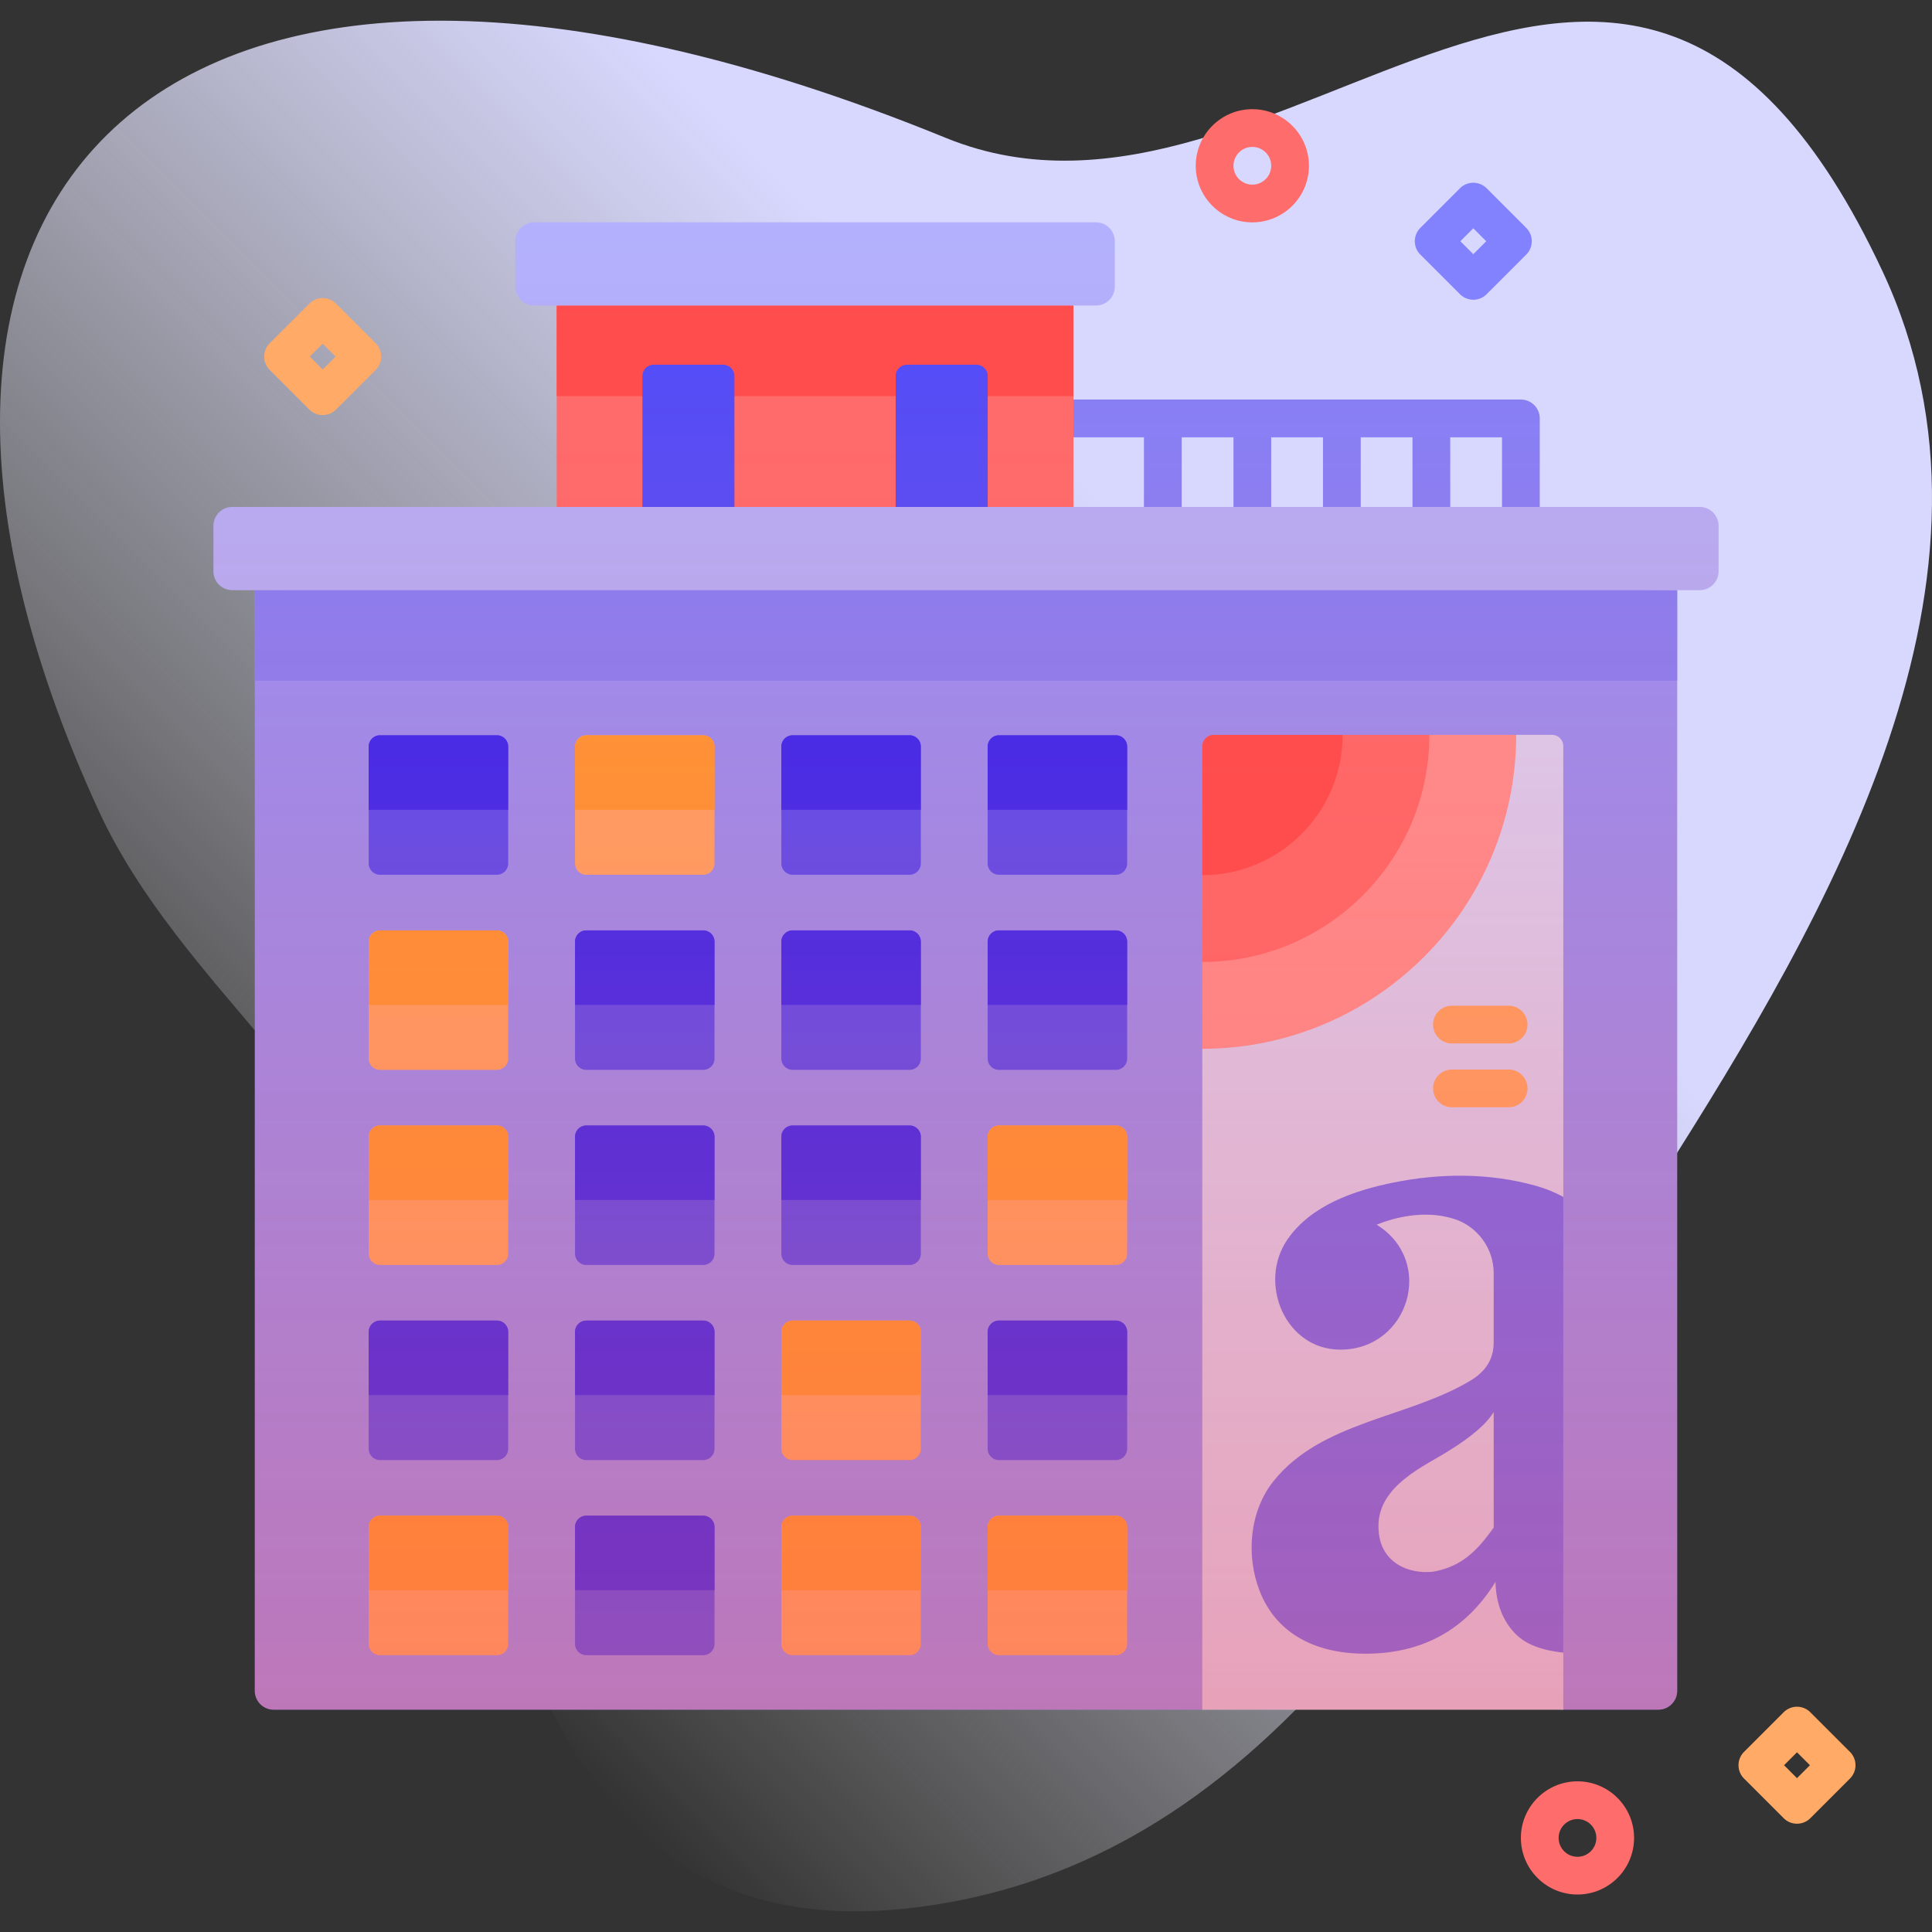 <?xml version="1.0" encoding="UTF-8"?> <svg xmlns="http://www.w3.org/2000/svg" xmlns:xlink="http://www.w3.org/1999/xlink" version="1.1" width="512" height="512" x="0" y="0" viewBox="0 0 512 512" style="enable-background:new 0 0 512 512" xml:space="preserve"><rect x="0" y="0" width="512" height="512" fill="#333333" stroke="none"/><g><linearGradient id="a" x1="57.043" x2="436.392" y1="373.224" y2="-6.124" gradientUnits="userSpaceOnUse"><stop offset="0" stop-color="#fff" stop-opacity="0"></stop><stop offset=".262" stop-color="#ededff" stop-opacity=".416"></stop><stop offset=".629" stop-color="#d8d8ff"></stop></linearGradient><linearGradient id="b" x1="256" x2="256" y1="461.713" y2="49.351" gradientUnits="userSpaceOnUse"><stop offset="0" stop-color="#ff4d4d" stop-opacity=".4"></stop><stop offset=".146" stop-color="#ff4d4d" stop-opacity=".342"></stop><stop offset="1" stop-color="#ff4d4d" stop-opacity="0"></stop></linearGradient><path fill="url(#a)" d="M498.846 71.804c-68.459-146.178-158.61 1.294-248.19-35.26C42.304-48.478-49.232 50.937 26.13 214.785c21.328 46.369 70.304 77.93 84.822 126.866 23.064 77.744 32.503 180.727 138.764 162.81 97.282-16.403 142.658-116.889 190.535-192.306 44.366-69.887 96.662-159.067 58.595-240.351z" opacity="1" data-original="url(#a)"></path><path fill="#8282ff" d="M403.049 139.343a5 5 0 0 1-5-5v-18.457H284.47a5 5 0 1 1 0-10h118.579a5 5 0 0 1 5 5v23.457a5 5 0 0 1-5 5z" opacity="1" data-original="#8282ff"></path><path fill="#8282ff" d="M379.327 139.343a5 5 0 0 1-5-5v-23.457a5 5 0 1 1 10 0v23.457a5 5 0 0 1-5 5zM355.605 139.343a5 5 0 0 1-5-5v-23.457a5 5 0 1 1 10 0v23.457a5 5 0 0 1-5 5zM331.883 139.343a5 5 0 0 1-5-5v-23.457a5 5 0 1 1 10 0v23.457a5 5 0 0 1-5 5zM308.162 139.343a5 5 0 0 1-5-5v-23.457a5 5 0 1 1 10 0v23.457a5 5 0 0 1-5 5z" opacity="1" data-original="#8282ff"></path><path fill="#ff6c6c" d="M284.47 80.971v53.371l-68.47 3-68.47-3V80.971l68.47-3z" opacity="1" data-original="#ff6c6c"></path><path fill="#ff4d4d" d="M147.53 80.971h136.94v24H147.53z" opacity="1" data-original="#ff4d4d"></path><path fill="#b2b2ff" d="M290.434 80.967H141.566a5 5 0 0 1-5-5V63.918a5 5 0 0 1 5-5h148.869a5 5 0 0 1 5 5v12.049a5 5 0 0 1-5.001 5z" opacity="1" data-original="#b2b2ff"></path><g fill="#4d4dff"><path d="M170.245 134.342h24.389V99.658a3 3 0 0 0-3-3h-18.389a3 3 0 0 0-3 3zM237.366 134.342h24.389V99.658a3 3 0 0 0-3-3h-18.389a3 3 0 0 0-3 3z" fill="#4d4dff" opacity="1" data-original="#4d4dff"></path></g><path fill="#9393ff" d="M444.47 156.399v291.68a5 5 0 0 1-5 5h-25.179l-47.835-3-47.835 3H72.53a5 5 0 0 1-5-5v-291.68l188.47-3z" opacity="1" data-original="#9393ff"></path><path fill="#8282ff" d="M67.53 156.399h376.94v24H67.53z" opacity="1" data-original="#8282ff"></path><path fill="#b2b2ff" d="M450.434 156.395H61.566a5 5 0 0 1-5-5v-12.049a5 5 0 0 1 5-5h388.869a5 5 0 0 1 5 5v12.049a5.001 5.001 0 0 1-5.001 5z" opacity="1" data-original="#b2b2ff"></path><path fill="#d8d8ff" d="M318.621 453.082V277.936l83.188-83.192h9.482a3 3 0 0 1 3 3v119.455l-3 63.231 3 57.545v15.108h-95.67z" opacity="1" data-original="#d8d8ff"></path><path fill="#ff9393" d="M401.809 194.747c0 45.869-37.312 83.188-83.188 83.188v-23.003l60.185-60.185z" opacity="1" data-original="#ff9393"></path><path fill="#ff6c6c" d="M378.806 194.747c0 33.186-26.998 60.185-60.185 60.185v-23.004l37.181-37.181z" opacity="1" data-original="#ff6c6c"></path><path fill="#ff4d4d" d="M355.802 194.747c0 20.534-16.647 37.181-37.181 37.181v-34.181a3 3 0 0 1 3-3z" opacity="1" data-original="#ff4d4d"></path><path fill="#6c6cff" d="M414.291 317.198c-2.258-1.242-4.722-2.244-7.406-2.99-12.244-3.404-25.319-3.328-37.719-.798-10.296 2.101-21.691 5.977-27.944 15.011-7.983 11.533-.646 29.249 13.977 29.249 18.171.001 25.31-23.407 9.628-33.12 4.266-1.711 12.386-4.075 20.439-1.553 6.264 1.961 10.561 7.807 10.577 14.371v18.422c0 4.229-1.997 7.558-5.99 9.985-16.519 10.036-39.665 10.806-52.39 26.782-6.326 7.943-7.298 19.6-3.671 28.989 4.634 11.999 15.705 16.705 27.987 16.705 15.189 0 26.701-6.343 34.535-19.029.154 5.796 1.956 10.418 5.403 13.861 2.654 2.656 6.85 4.283 12.575 4.892V317.198zm-18.448 87.618c-4.545 6.424-8.581 10.129-15.27 11.553-4.783 1.019-15.27-.658-15.27-11.949 0-10.846 12.451-15.978 18.559-19.894 6.108-3.759 10.102-7.202 11.982-10.337v30.627z" opacity="1" data-original="#6c6cff"></path><path fill="#ffaa66" d="M399.809 293.439h-15.031a5 5 0 1 1 0-10h15.031a5 5 0 1 1 0 10zM399.809 276.526h-15.031a5 5 0 1 1 0-10h15.031a5 5 0 1 1 0 10z" opacity="1" data-original="#ffaa66"></path><path fill="#4d4dff" d="M131.676 231.821H100.71a3 3 0 0 1-3-3v-30.966a3 3 0 0 1 3-3h30.966a3 3 0 0 1 3 3v30.966a3 3 0 0 1-3 3z" opacity="1" data-original="#4d4dff"></path><path fill="#2c27ff" d="M134.676 214.6v-16.745a3 3 0 0 0-3-3H100.71a3 3 0 0 0-3 3V214.6z" opacity="1" data-original="#2c27ff"></path><path fill="#ffaa66" d="M186.353 231.821h-30.966a3 3 0 0 1-3-3v-30.966a3 3 0 0 1 3-3h30.966a3 3 0 0 1 3 3v30.966a3 3 0 0 1-3 3z" opacity="1" data-original="#ffaa66"></path><path fill="#ff9c33" d="M189.353 214.6v-16.745a3 3 0 0 0-3-3h-30.966a3 3 0 0 0-3 3V214.6z" opacity="1" data-original="#ff9c33"></path><path fill="#4d4dff" d="M241.031 231.821h-30.966a3 3 0 0 1-3-3v-30.966a3 3 0 0 1 3-3h30.966a3 3 0 0 1 3 3v30.966a3 3 0 0 1-3 3z" opacity="1" data-original="#4d4dff"></path><path fill="#2c27ff" d="M244.031 214.6v-16.745a3 3 0 0 0-3-3h-30.966a3 3 0 0 0-3 3V214.6z" opacity="1" data-original="#2c27ff"></path><path fill="#4d4dff" d="M295.709 231.821h-30.966a3 3 0 0 1-3-3v-30.966a3 3 0 0 1 3-3h30.966a3 3 0 0 1 3 3v30.966a3 3 0 0 1-3 3z" opacity="1" data-original="#4d4dff"></path><path fill="#2c27ff" d="M298.709 214.6v-16.745a3 3 0 0 0-3-3h-30.966a3 3 0 0 0-3 3V214.6z" opacity="1" data-original="#2c27ff"></path><path fill="#ffaa66" d="M131.676 283.526H100.71a3 3 0 0 1-3-3V249.56a3 3 0 0 1 3-3h30.966a3 3 0 0 1 3 3v30.966a3 3 0 0 1-3 3z" opacity="1" data-original="#ffaa66"></path><path fill="#ff9c33" d="M134.676 266.305V249.56a3 3 0 0 0-3-3H100.71a3 3 0 0 0-3 3v16.745z" opacity="1" data-original="#ff9c33"></path><path fill="#4d4dff" d="M186.353 283.526h-30.966a3 3 0 0 1-3-3V249.56a3 3 0 0 1 3-3h30.966a3 3 0 0 1 3 3v30.966a3 3 0 0 1-3 3z" opacity="1" data-original="#4d4dff"></path><path fill="#2c27ff" d="M189.353 266.305V249.56a3 3 0 0 0-3-3h-30.966a3 3 0 0 0-3 3v16.745z" opacity="1" data-original="#2c27ff"></path><path fill="#4d4dff" d="M241.031 283.526h-30.966a3 3 0 0 1-3-3V249.56a3 3 0 0 1 3-3h30.966a3 3 0 0 1 3 3v30.966a3 3 0 0 1-3 3z" opacity="1" data-original="#4d4dff"></path><path fill="#2c27ff" d="M244.031 266.305V249.56a3 3 0 0 0-3-3h-30.966a3 3 0 0 0-3 3v16.745z" opacity="1" data-original="#2c27ff"></path><path fill="#4d4dff" d="M295.709 283.526h-30.966a3 3 0 0 1-3-3V249.56a3 3 0 0 1 3-3h30.966a3 3 0 0 1 3 3v30.966a3 3 0 0 1-3 3z" opacity="1" data-original="#4d4dff"></path><path fill="#2c27ff" d="M298.709 266.305V249.56a3 3 0 0 0-3-3h-30.966a3 3 0 0 0-3 3v16.745z" opacity="1" data-original="#2c27ff"></path><path fill="#ffaa66" d="M131.676 335.23H100.71a3 3 0 0 1-3-3v-30.966a3 3 0 0 1 3-3h30.966a3 3 0 0 1 3 3v30.966a3 3 0 0 1-3 3z" opacity="1" data-original="#ffaa66"></path><path fill="#ff9c33" d="M134.676 318.009v-16.745a3 3 0 0 0-3-3H100.71a3 3 0 0 0-3 3v16.745z" opacity="1" data-original="#ff9c33"></path><path fill="#4d4dff" d="M186.353 335.23h-30.966a3 3 0 0 1-3-3v-30.966a3 3 0 0 1 3-3h30.966a3 3 0 0 1 3 3v30.966a3 3 0 0 1-3 3z" opacity="1" data-original="#4d4dff"></path><path fill="#2c27ff" d="M189.353 318.009v-16.745a3 3 0 0 0-3-3h-30.966a3 3 0 0 0-3 3v16.745z" opacity="1" data-original="#2c27ff"></path><path fill="#4d4dff" d="M241.031 335.23h-30.966a3 3 0 0 1-3-3v-30.966a3 3 0 0 1 3-3h30.966a3 3 0 0 1 3 3v30.966a3 3 0 0 1-3 3z" opacity="1" data-original="#4d4dff"></path><path fill="#2c27ff" d="M244.031 318.009v-16.745a3 3 0 0 0-3-3h-30.966a3 3 0 0 0-3 3v16.745z" opacity="1" data-original="#2c27ff"></path><path fill="#ffaa66" d="M295.709 335.23h-30.966a3 3 0 0 1-3-3v-30.966a3 3 0 0 1 3-3h30.966a3 3 0 0 1 3 3v30.966a3 3 0 0 1-3 3z" opacity="1" data-original="#ffaa66"></path><path fill="#ff9c33" d="M298.709 318.009v-16.745a3 3 0 0 0-3-3h-30.966a3 3 0 0 0-3 3v16.745z" opacity="1" data-original="#ff9c33"></path><path fill="#4d4dff" d="M131.676 386.935H100.71a3 3 0 0 1-3-3v-30.966a3 3 0 0 1 3-3h30.966a3 3 0 0 1 3 3v30.966a3 3 0 0 1-3 3z" opacity="1" data-original="#4d4dff"></path><path fill="#2c27ff" d="M134.676 369.714v-16.745a3 3 0 0 0-3-3H100.71a3 3 0 0 0-3 3v16.745z" opacity="1" data-original="#2c27ff"></path><path fill="#4d4dff" d="M186.353 386.935h-30.966a3 3 0 0 1-3-3v-30.966a3 3 0 0 1 3-3h30.966a3 3 0 0 1 3 3v30.966a3 3 0 0 1-3 3z" opacity="1" data-original="#4d4dff"></path><path fill="#2c27ff" d="M189.353 369.714v-16.745a3 3 0 0 0-3-3h-30.966a3 3 0 0 0-3 3v16.745z" opacity="1" data-original="#2c27ff"></path><path fill="#ffaa66" d="M241.031 386.935h-30.966a3 3 0 0 1-3-3v-30.966a3 3 0 0 1 3-3h30.966a3 3 0 0 1 3 3v30.966a3 3 0 0 1-3 3z" opacity="1" data-original="#ffaa66"></path><path fill="#ff9c33" d="M244.031 369.714v-16.745a3 3 0 0 0-3-3h-30.966a3 3 0 0 0-3 3v16.745z" opacity="1" data-original="#ff9c33"></path><path fill="#4d4dff" d="M295.709 386.935h-30.966a3 3 0 0 1-3-3v-30.966a3 3 0 0 1 3-3h30.966a3 3 0 0 1 3 3v30.966a3 3 0 0 1-3 3z" opacity="1" data-original="#4d4dff"></path><path fill="#2c27ff" d="M298.709 369.714v-16.745a3 3 0 0 0-3-3h-30.966a3 3 0 0 0-3 3v16.745z" opacity="1" data-original="#2c27ff"></path><path fill="#ffaa66" d="M131.676 438.639H100.71a3 3 0 0 1-3-3v-30.966a3 3 0 0 1 3-3h30.966a3 3 0 0 1 3 3v30.966a3 3 0 0 1-3 3z" opacity="1" data-original="#ffaa66"></path><path fill="#ff9c33" d="M134.676 421.419v-16.745a3 3 0 0 0-3-3H100.71a3 3 0 0 0-3 3v16.745z" opacity="1" data-original="#ff9c33"></path><path fill="#4d4dff" d="M186.353 438.639h-30.966a3 3 0 0 1-3-3v-30.966a3 3 0 0 1 3-3h30.966a3 3 0 0 1 3 3v30.966a3 3 0 0 1-3 3z" opacity="1" data-original="#4d4dff"></path><path fill="#2c27ff" d="M189.353 421.419v-16.745a3 3 0 0 0-3-3h-30.966a3 3 0 0 0-3 3v16.745z" opacity="1" data-original="#2c27ff"></path><path fill="#ffaa66" d="M241.031 438.639h-30.966a3 3 0 0 1-3-3v-30.966a3 3 0 0 1 3-3h30.966a3 3 0 0 1 3 3v30.966a3 3 0 0 1-3 3z" opacity="1" data-original="#ffaa66"></path><path fill="#ff9c33" d="M244.031 421.419v-16.745a3 3 0 0 0-3-3h-30.966a3 3 0 0 0-3 3v16.745z" opacity="1" data-original="#ff9c33"></path><path fill="#ffaa66" d="M295.709 438.639h-30.966a3 3 0 0 1-3-3v-30.966a3 3 0 0 1 3-3h30.966a3 3 0 0 1 3 3v30.966a3 3 0 0 1-3 3z" opacity="1" data-original="#ffaa66"></path><path fill="#ff9c33" d="M298.709 421.419v-16.745a3 3 0 0 0-3-3h-30.966a3 3 0 0 0-3 3v16.745z" opacity="1" data-original="#ff9c33"></path><path fill="url(#b)" d="M450.435 134.346h-42.386v-23.46a5 5 0 0 0-5-5H284.47V80.971l-.092-.004h6.056a5 5 0 0 0 5-5V63.918a5 5 0 0 0-5-5H141.566a5 5 0 0 0-5 5v12.049a5 5 0 0 0 5 5h6.056l-.092.004v53.371l.074.003H61.566a5 5 0 0 0-5 5v12.049a5 5 0 0 0 5 5h6.218l-.253.004v291.68a5 5 0 0 0 5 5h366.94a5 5 0 0 0 5-5v-291.68l-.253-.004h6.218a5 5 0 0 0 5-5v-12.049a5.001 5.001 0 0 0-5.001-4.999zm-166.039 0 .074-.003v-18.457h18.692v18.46zm28.765 0v-18.46h13.722v18.46zm23.722 0v-18.46h13.722v18.46zm23.722 0v-18.46h13.722v18.46zm23.722 0v-18.46h13.722v18.46z" opacity="1" data-original="url(#b)"></path><path fill="#ffaa66" d="M476.225 483.302a4.984 4.984 0 0 1-3.536-1.465l-10.5-10.5a4.998 4.998 0 0 1 0-7.07l10.5-10.5a5 5 0 0 1 7.071 0l10.5 10.5a4.998 4.998 0 0 1 0 7.07l-10.5 10.5a4.986 4.986 0 0 1-3.535 1.465zm-3.429-15.5 3.429 3.429 3.429-3.429-3.429-3.429zM85.517 109.998a4.984 4.984 0 0 1-3.536-1.465l-10.5-10.5a4.998 4.998 0 0 1 0-7.07l10.5-10.5a5 5 0 0 1 7.071 0l10.5 10.5a4.998 4.998 0 0 1 0 7.07l-10.5 10.5a4.981 4.981 0 0 1-3.535 1.465zm-3.429-15.5 3.429 3.429 3.429-3.429-3.429-3.429z" opacity="1" data-original="#ffaa66"></path><path fill="#8282ff" d="M390.439 79.431a4.984 4.984 0 0 1-3.536-1.465l-10.5-10.5a4.998 4.998 0 0 1 0-7.07l10.5-10.5a5 5 0 0 1 7.071 0l10.5 10.5a4.998 4.998 0 0 1 0 7.07l-10.5 10.5a4.984 4.984 0 0 1-3.535 1.465zm-3.429-15.5 3.429 3.429 3.429-3.429-3.429-3.429z" opacity="1" data-original="#8282ff"></path><path fill="#ff6c6c" d="M418.049 502.068c-8.271 0-15-6.729-15-15s6.729-15 15-15 15 6.729 15 15-6.729 15-15 15zm0-20c-2.757 0-5 2.243-5 5s2.243 5 5 5 5-2.243 5-5-2.243-5-5-5zM331.883 58.931c-8.271 0-15-6.729-15-15s6.729-15 15-15 15 6.729 15 15-6.729 15-15 15zm0-20c-2.757 0-5 2.243-5 5s2.243 5 5 5 5-2.243 5-5-2.243-5-5-5z" opacity="1" data-original="#ff6c6c"></path></g></svg> 